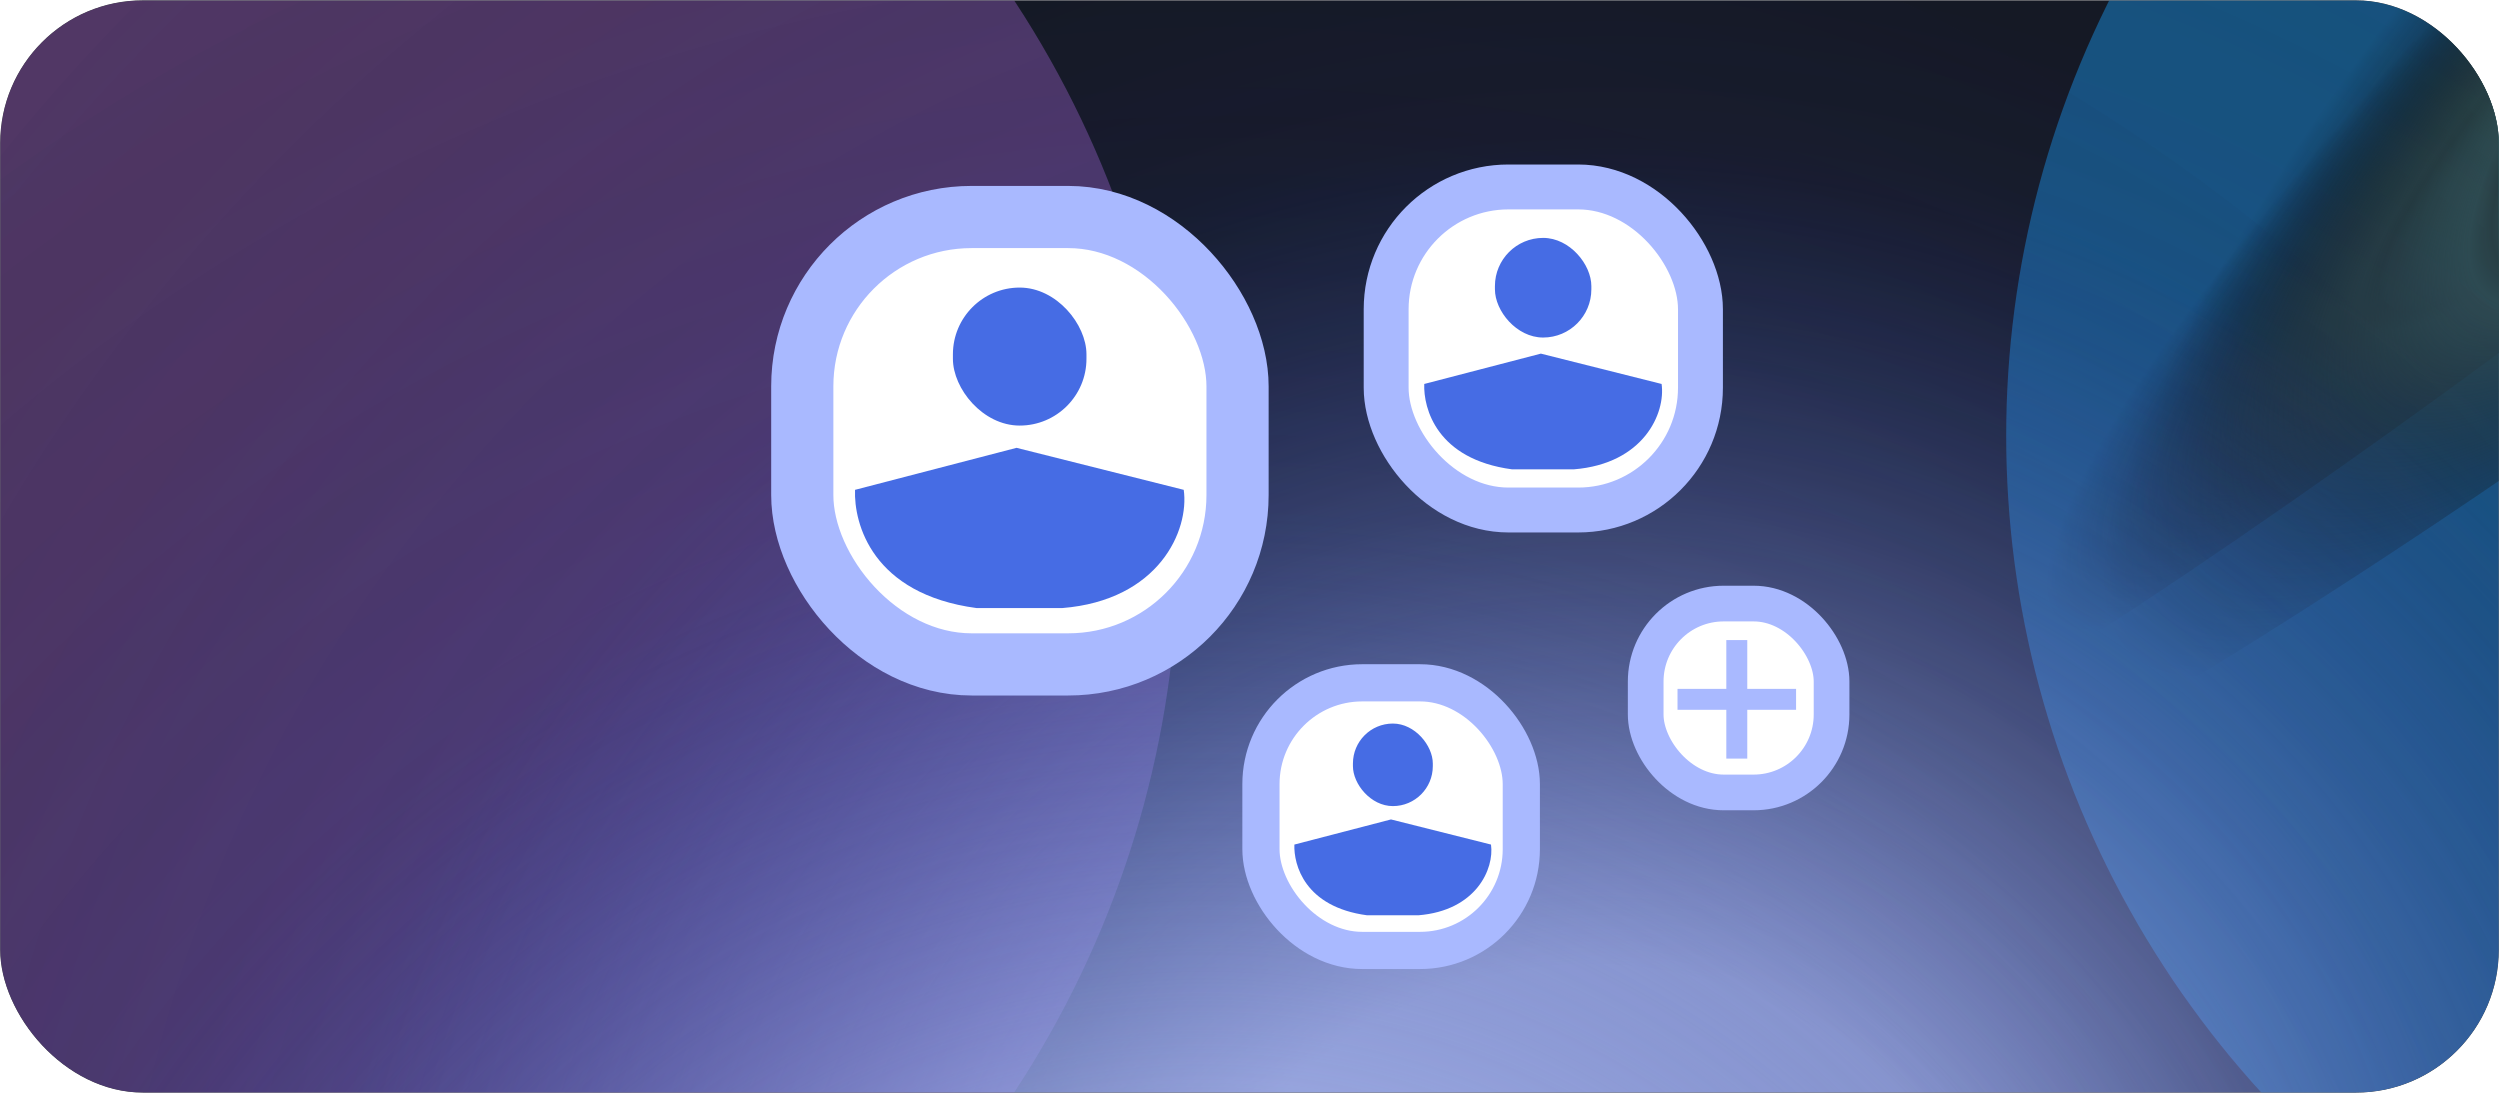 <svg xmlns="http://www.w3.org/2000/svg" width="656" height="287" viewBox="0 0 656 287" fill="none"><g clip-path="url(#clip0_133_13441)"><rect x="0.052" y="0.09" width="655.626" height="286.602" rx="37.464" fill="#14161B"></rect><g opacity="0.5" filter="url(#filter0_f_133_13441)"><ellipse cx="-46.778" cy="574.883" rx="256.631" ry="258.504" transform="rotate(-90 -46.778 574.883)" fill="#1891E0"></ellipse></g><g opacity="0.5" filter="url(#filter1_f_133_13441)"><ellipse cx="813.965" cy="-195.945" rx="263.187" ry="266.933" transform="rotate(-90 813.965 -195.945)" fill="#8D58B0"></ellipse></g><g opacity="0.5" filter="url(#filter2_f_133_13441)"><ellipse cx="784.93" cy="114.358" rx="256.631" ry="258.504" transform="rotate(-90 784.93 114.358)" fill="#1891E0"></ellipse></g><g opacity="0.5" filter="url(#filter3_f_133_13441)"><ellipse cx="42.2" cy="143.389" rx="263.187" ry="266.933" transform="rotate(-90 42.2 143.389)" fill="#8D58B0"></ellipse></g><path style="mix-blend-mode:color-dodge" d="M767.163 7.15C938.819 -130.007 1061.93 -253.541 1042.14 -268.77C1022.35 -283.999 867.152 -185.157 695.495 -47.999C523.839 89.158 400.727 212.691 420.517 227.92C440.308 243.149 595.506 144.307 767.163 7.15Z" fill="url(#paint0_radial_133_13441)"></path><path style="mix-blend-mode:color-dodge" d="M837.52 -8.568C1043.36 -173.039 1184.6 -326.088 1152.99 -350.412C1121.38 -374.736 928.893 -261.124 723.052 -96.653C517.211 67.818 375.969 220.867 407.578 245.191C439.188 269.515 631.679 155.903 837.52 -8.568Z" fill="url(#paint1_radial_133_13441)"></path><g style="mix-blend-mode:color-dodge" opacity="0.78"><ellipse cx="387.332" cy="350.969" rx="494.993" ry="496.064" transform="rotate(-64.301 387.332 350.969)" fill="url(#paint2_radial_133_13441)"></ellipse></g><g style="mix-blend-mode:color-dodge" opacity="0.78"><ellipse cx="285.679" cy="447.092" rx="494.993" ry="490.381" transform="rotate(-64.301 285.679 447.092)" fill="url(#paint3_radial_133_13441)"></ellipse></g><rect x="330.872" y="179.171" width="68.321" height="70.225" rx="26.584" fill="white" stroke="#A9B9FF" stroke-width="9.76"></rect><path d="M391.238 221.613C392.133 227.963 387.361 238.953 372.152 240.174H358.732C342.329 237.976 339.446 226.905 339.645 221.613L364.994 215.02L391.238 221.613Z" fill="#466CE4"></path><rect x="355.008" y="189.861" width="20.962" height="21.661" rx="10.481" fill="#466CE4"></rect><rect x="210.518" y="56.943" width="114.215" height="117.398" rx="44.442" fill="white" stroke="#A9B9FF" stroke-width="16.316"></rect><path d="M310.612 128.533C312.108 139.148 304.131 157.52 278.704 159.561H256.269C228.848 155.887 224.029 137.379 224.361 128.533L266.739 117.51L310.612 128.533Z" fill="#466CE4"></path><rect x="250.044" y="75.459" width="35.043" height="36.211" rx="17.521" fill="#466CE4"></rect><rect x="363.727" y="49.055" width="82.473" height="84.772" rx="32.091" fill="white" stroke="#A9B9FF" stroke-width="11.782"></rect><path d="M436.004 100.751C437.084 108.416 431.324 121.682 412.964 123.156H396.763C376.963 120.503 373.483 107.138 373.723 100.751L404.324 92.791L436.004 100.751Z" fill="#466CE4"></path><rect x="392.268" y="62.424" width="25.304" height="26.148" rx="12.652" fill="#466CE4"></rect><rect x="431.829" y="158.376" width="48.774" height="49.56" rx="20.459" fill="white" stroke="#A9B9FF" stroke-width="9.366"></rect><path d="M455.735 167.953V199.064" stroke="#A9B9FF" stroke-width="5.5"></path><path d="M471.291 183.508L440.18 183.508" stroke="#A9B9FF" stroke-width="5.5"></path></g><defs><filter id="filter0_f_133_13441" x="-492.604" y="130.93" width="891.651" height="887.905" filterUnits="userSpaceOnUse" color-interpolation-filters="sRGB"><feGaussianBlur stdDeviation="93.661"></feGaussianBlur></filter><filter id="filter1_f_133_13441" x="359.71" y="-646.453" width="908.51" height="901.016" filterUnits="userSpaceOnUse" color-interpolation-filters="sRGB"><feGaussianBlur stdDeviation="93.661"></feGaussianBlur></filter><filter id="filter2_f_133_13441" x="339.105" y="-329.595" width="891.651" height="887.905" filterUnits="userSpaceOnUse" color-interpolation-filters="sRGB"><feGaussianBlur stdDeviation="93.661"></feGaussianBlur></filter><filter id="filter3_f_133_13441" x="-412.055" y="-307.119" width="908.51" height="901.016" filterUnits="userSpaceOnUse" color-interpolation-filters="sRGB"><feGaussianBlur stdDeviation="93.661"></feGaussianBlur></filter><radialGradient id="paint0_radial_133_13441" cx="0" cy="0" r="1" gradientUnits="userSpaceOnUse" gradientTransform="translate(731.349 -20.451) rotate(-43.634) scale(346.492 63.245)"><stop stop-color="#E0FFFE"></stop><stop offset="0.111" stop-color="#C2D7D6"></stop><stop offset="0.287" stop-color="#438684"></stop><stop offset="0.421" stop-color="#283F3E"></stop><stop offset="0.441" stop-color="#2E4B4B"></stop><stop offset="0.764" stop-opacity="0"></stop></radialGradient><radialGradient id="paint1_radial_133_13441" cx="0" cy="0" r="1" gradientUnits="userSpaceOnUse" gradientTransform="translate(780.307 -52.644) rotate(-45.331) scale(413.781 101.434)"><stop stop-color="#E0FFFE"></stop><stop offset="0.111" stop-color="#C2D7D6"></stop><stop offset="0.287" stop-color="#438684"></stop><stop offset="0.421" stop-color="#283F3E"></stop><stop offset="0.441" stop-color="#2E4B4B"></stop><stop offset="0.764" stop-opacity="0"></stop></radialGradient><radialGradient id="paint2_radial_133_13441" cx="0" cy="0" r="1" gradientUnits="userSpaceOnUse" gradientTransform="translate(387.332 377.783) rotate(-155.456) scale(587.813 573.121)"><stop offset="0.187" stop-color="#C0CCFF"></stop><stop offset="0.564" stop-color="#2F48B8" stop-opacity="0.13"></stop><stop offset="1" stop-opacity="0"></stop></radialGradient><radialGradient id="paint3_radial_133_13441" cx="0" cy="0" r="1" gradientUnits="userSpaceOnUse" gradientTransform="translate(285.679 473.6) rotate(-155.705) scale(586.656 567.672)"><stop offset="0.187" stop-color="#C0CCFF"></stop><stop offset="0.564" stop-color="#2F48B8" stop-opacity="0.13"></stop><stop offset="1" stop-opacity="0"></stop></radialGradient><clipPath id="clip0_133_13441"><rect x="0.052" y="0.09" width="655.626" height="286.602" rx="37.464" fill="white"></rect></clipPath></defs></svg>
